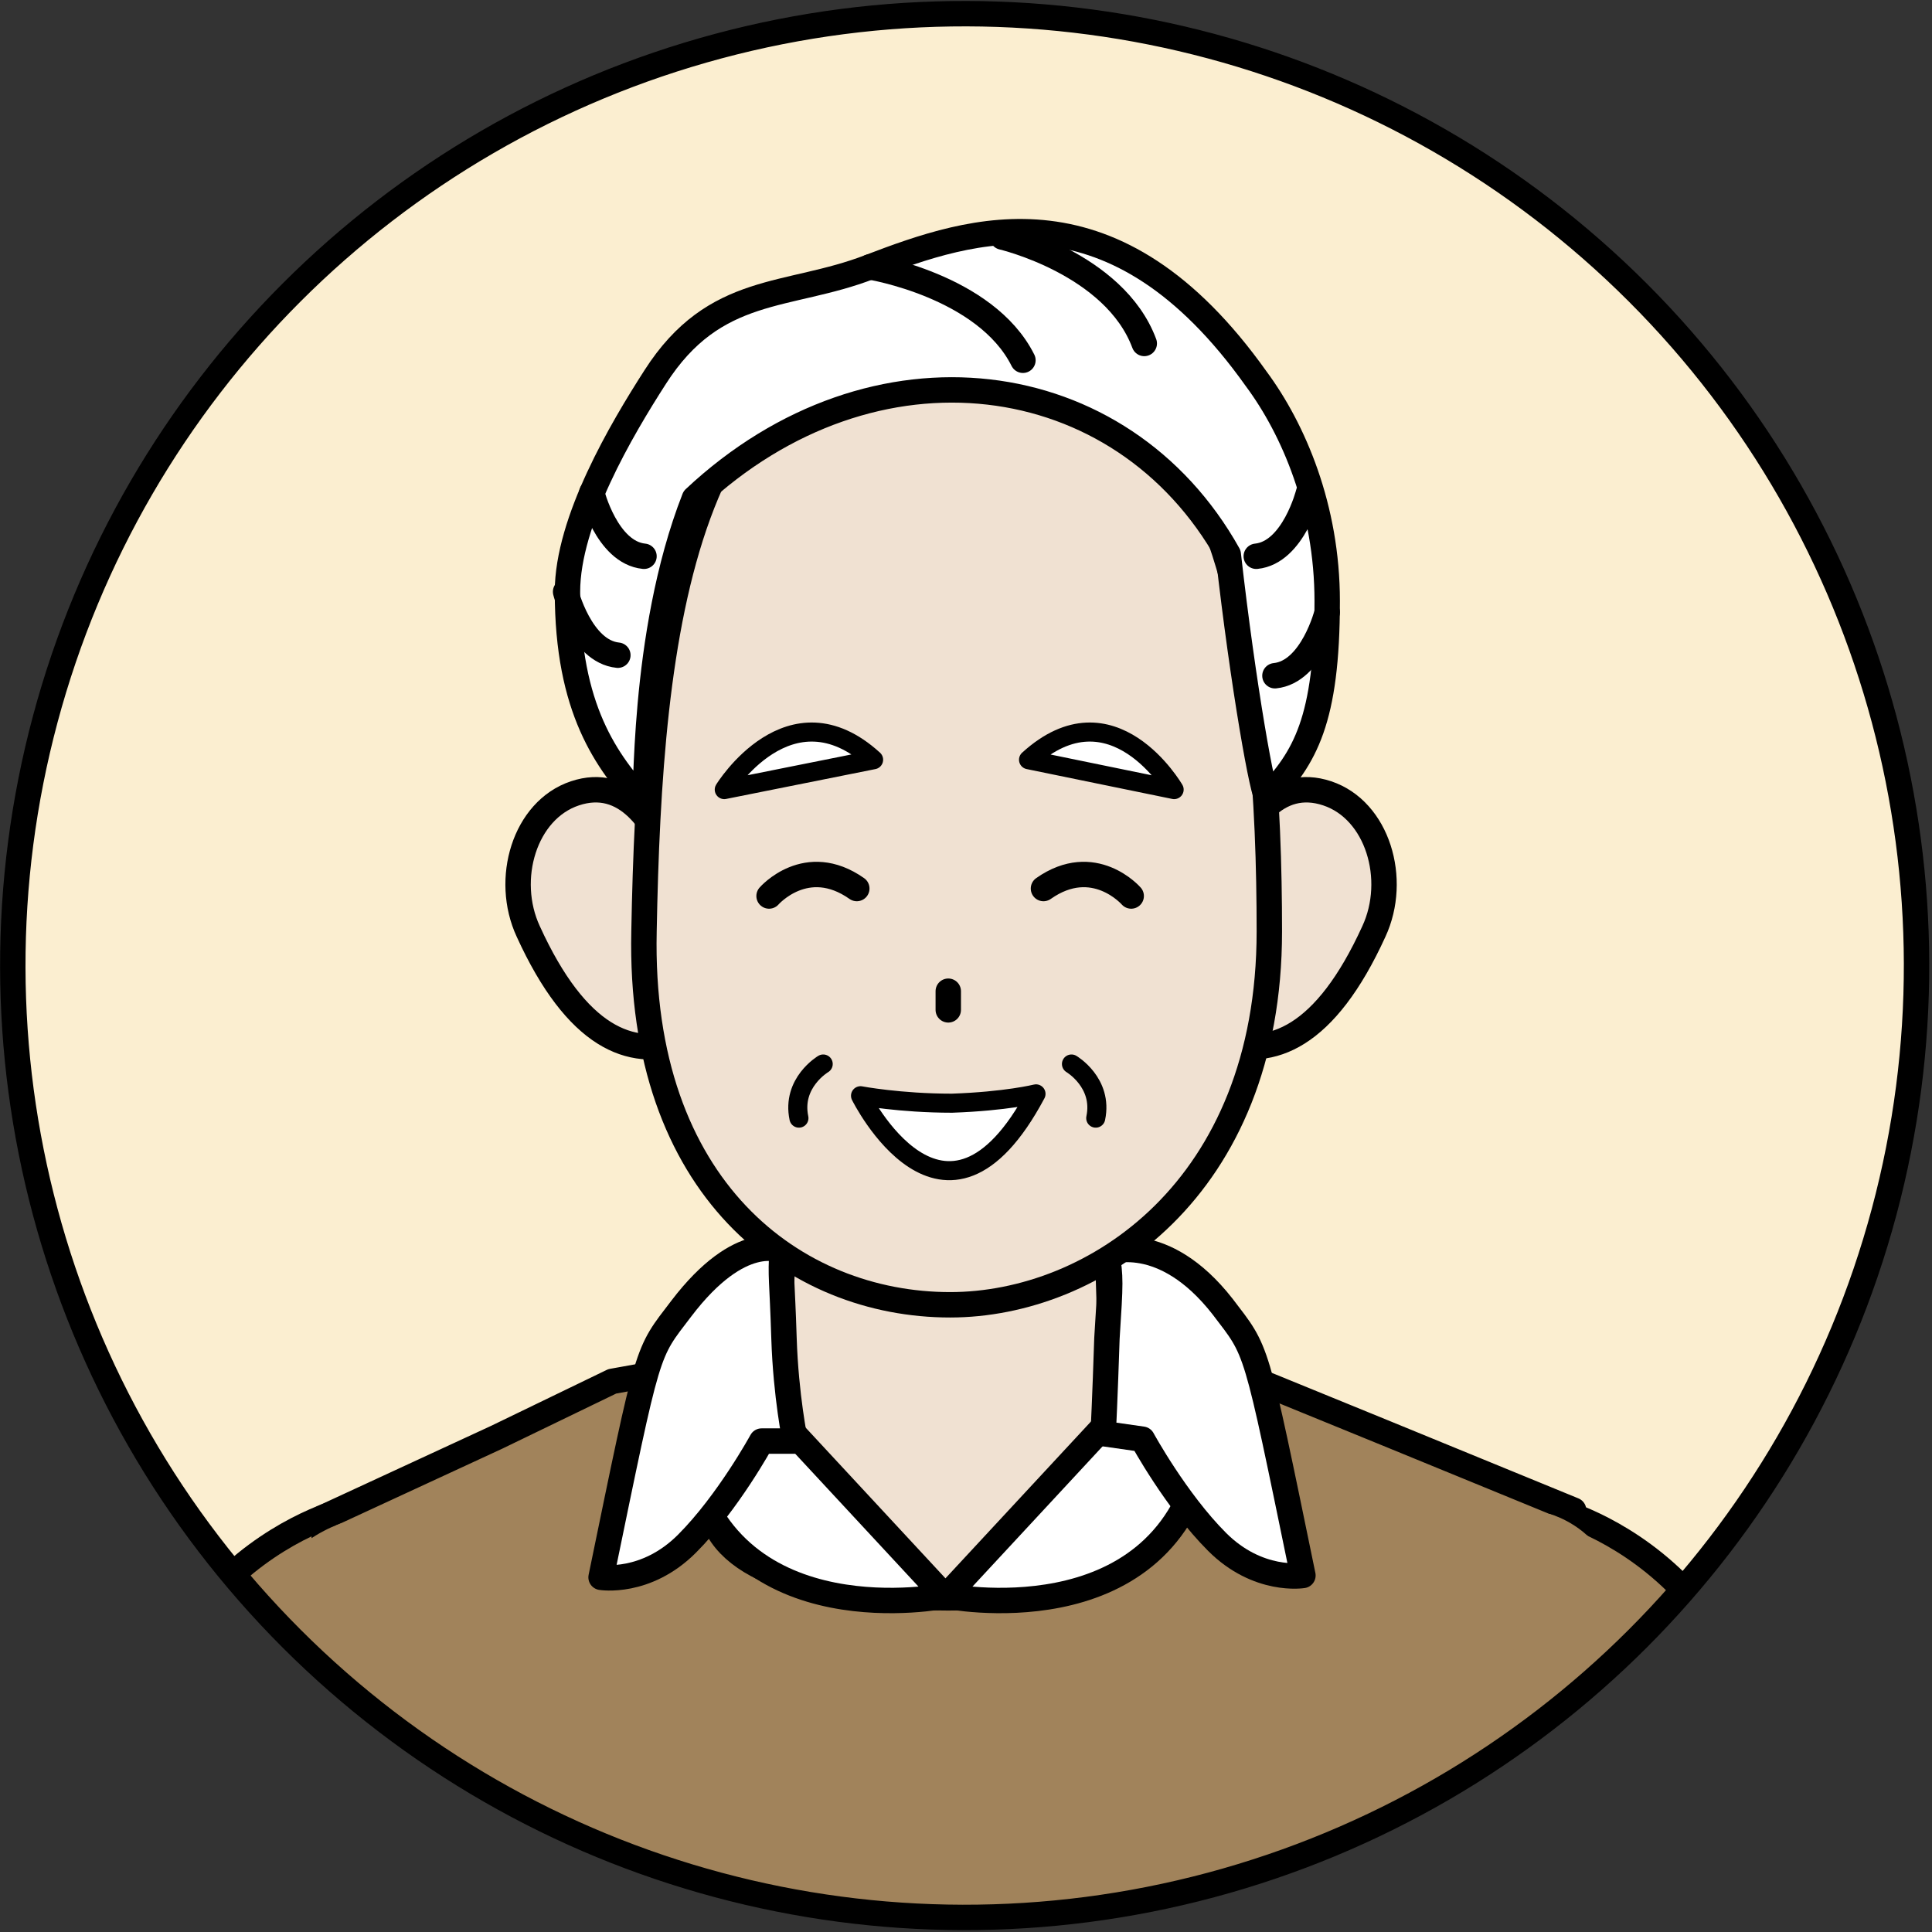 <?xml version="1.0" encoding="utf-8"?>
<!-- Generator: Adobe Illustrator 24.3.0, SVG Export Plug-In . SVG Version: 6.00 Build 0)  -->
<svg version="1.1" id="レイヤー_1" xmlns="http://www.w3.org/2000/svg" xmlns:xlink="http://www.w3.org/1999/xlink" x="0px"
	 y="0px" viewBox="0 0 103.5 103.5" style="enable-background:new 0 0 103.5 103.5;" xml:space="preserve">
<rect x="0" y="0" width="103.5" height="103.5" fill="#333333" stroke="none"/>
<style type="text/css">
	.st0{display:none;}
	.st1{display:inline;}
	.st2{display:inline;clip-path:url(#SVGID_2_);}
	.st3{fill:#E7E9F4;stroke:#000000;stroke-width:1.361;stroke-linecap:round;stroke-linejoin:round;stroke-miterlimit:10;}
	.st4{fill:none;stroke:#000000;stroke-width:1.361;stroke-linecap:round;stroke-miterlimit:10;}
	.st5{fill:#F3E6DB;stroke:#000000;stroke-width:1.361;stroke-linecap:round;stroke-linejoin:round;stroke-miterlimit:10;}
	.st6{fill:none;stroke:#000000;stroke-width:1.361;stroke-linecap:round;stroke-linejoin:round;stroke-miterlimit:10;}
	.st7{fill:none;stroke:#000000;stroke-width:1.021;stroke-linecap:round;stroke-linejoin:round;stroke-miterlimit:10;}
	.st8{fill:#FFFFFF;stroke:#000000;stroke-width:1.021;stroke-linecap:round;stroke-linejoin:round;stroke-miterlimit:10;}
	.st9{fill:#D9D9DA;stroke:#000000;stroke-width:1.178;stroke-linecap:round;stroke-linejoin:round;stroke-miterlimit:10;}
	.st10{fill:none;stroke:#000000;stroke-width:1.178;stroke-linecap:round;stroke-linejoin:round;stroke-miterlimit:10;}
	.st11{fill:none;stroke:#000000;stroke-width:1.277;stroke-linecap:round;stroke-linejoin:round;stroke-miterlimit:10;}
	.st12{display:inline;clip-path:url(#SVGID_4_);}
	.st13{fill:#DBE1E1;stroke:#000000;stroke-width:1.361;stroke-linecap:round;stroke-linejoin:round;stroke-miterlimit:10;}
	.st14{fill:#FFFFFF;stroke:#000000;stroke-width:1.322;stroke-linecap:round;stroke-linejoin:round;stroke-miterlimit:10;}
	.st15{fill:#F3E6DB;stroke:#000000;stroke-width:1.322;stroke-linecap:round;stroke-linejoin:round;stroke-miterlimit:10;}
	.st16{fill:#B0B1B1;stroke:#000000;stroke-width:1.361;stroke-linecap:round;stroke-linejoin:round;stroke-miterlimit:10;}
	.st17{fill:#41B1B1;stroke:#000000;stroke-width:1.021;stroke-linecap:round;stroke-linejoin:round;stroke-miterlimit:10;}
	.st18{clip-path:url(#SVGID_6_);}
	.st19{fill:#A1835B;stroke:#000000;stroke-width:1.361;stroke-linecap:round;stroke-linejoin:round;stroke-miterlimit:10;}
	.st20{fill:#FFFFFF;stroke:#000000;stroke-width:1.361;stroke-linecap:round;stroke-linejoin:round;stroke-miterlimit:10;}
	.st21{fill:#F0E1D2;stroke:#000000;stroke-width:1.361;stroke-linecap:round;stroke-linejoin:round;stroke-miterlimit:10;}
	.st22{fill:#A1835B;}
	.st23{display:inline;clip-path:url(#SVGID_8_);}
	.st24{fill:#759EB8;stroke:#000000;stroke-width:1.361;stroke-linecap:round;stroke-linejoin:round;stroke-miterlimit:10;}
	.st25{fill:#6A6D6E;stroke:#000000;stroke-width:1.361;stroke-linecap:round;stroke-linejoin:round;stroke-miterlimit:10;}
	.st26{fill:#C1C2C2;stroke:#000000;stroke-width:1.361;stroke-linecap:round;stroke-linejoin:round;stroke-miterlimit:10;}
</style>
<g class="st0">
	<defs>
		<ellipse id="SVGID_1_" transform="matrix(0.232 -0.973 0.973 0.232 -10.6 90.021)" cx="51.7" cy="51.7" rx="51" ry="51"/>
	</defs>
	<use xlink:href="#SVGID_1_"  style="display:inline;overflow:visible;fill:#E8E1EE;"/>
	<clipPath id="SVGID_2_" class="st1">
		<use xlink:href="#SVGID_1_"  style="overflow:visible;"/>
	</clipPath>
	<g class="st2">
		<g>
			<polygon class="st3" points="78.7,124.9 79.5,83.5 62.8,77.3 40.6,77.3 22.4,83.6 24,124.9 			"/>
			<path class="st4" d="M53.3,121c0-12.4-0.9-19.8,4.9-30.7"/>
			<path class="st5" d="M59.1,80.4l-7.8,12.7l-7.6-12.5c0,0-0.5-3.9-0.5-6.2c0-1.6,0.5-8.8,0.5-8.8h15.4c0,0,0.5,7.6,0.5,8.4
				C59.5,75.6,59.1,80.4,59.1,80.4z"/>
			<path class="st3" d="M59.4,71.4c0,0,1.7-1.9,4.6,2.1c1.7,2.4,2,3.5,4.4,15.6c0,0-2.2,0.4-4.2-1.7c-2-2.1-3.6-5.3-3.6-5.3l-2.2,0
				c0,0,1.2-2.6,1.3-5.6C59.7,73.5,59.4,71.5,59.4,71.4z"/>
			<path class="st3" d="M43.2,71.8c0,0-1.5-2.2-4.4,1.8c-1.7,2.4-2.5,3.7-4.9,15.8c0,0,2.4,0.1,4.5-2c2-2.1,3.6-5.3,3.6-5.3l2.9,0.3
				c0,0-1.9-2.9-2-5.9C42.9,73.5,43.5,71.9,43.2,71.8z"/>
			<path d="M51.3,111.9c0,0.7-0.5,1.2-1.1,1.2c-0.6,0-1.1-0.5-1.1-1.2c0-0.7,0.5-1.2,1.1-1.2C50.8,110.7,51.3,111.2,51.3,111.9z"/>
			<path d="M52,97c0,0.7-0.5,1.2-1.1,1.2c-0.6,0-1.1-0.5-1.1-1.2c0-0.7,0.5-1.2,1.1-1.2C51.5,95.8,52,96.3,52,97z"/>
			<path class="st6" d="M47.4,121.3c0-10.6-1.6-19.5,3.6-28.7"/>
		</g>
		<g>
			<path class="st3" d="M93.8,124.9c-1.5-17.6-1.9-20.8-1.9-20.8c-1.1-15.3-12.1-20.4-12.1-20.4l-0.7,23.3l-0.2,17.9H93.8z"/>
		</g>
		<g>
			<path class="st3" d="M23.3,124.9l-0.2-18l-0.7-23.3c0,0-11.1,5.1-12.1,20.4c0,0-0.4,3.2-1.9,20.9H23.3z"/>
		</g>
		<g>
			<path class="st5" d="M35,53.4c0.6,2.7,2.1,6.1,0.5,6.9c-1.9,0.9-5.4-0.4-7.2-5.7c-1.1-3.3,1.8-7.8,3.6-7.2
				C34.4,48,34.5,50.6,35,53.4z"/>
			<path class="st5" d="M68.4,53.4c-0.6,2.7-2.1,6.1-0.5,6.9c1.9,0.9,5.4-0.4,7.2-5.7c1.1-3.3-1.8-7.8-3.6-7.2
				C69,48,69,50.6,68.4,53.4z"/>
			<g>
				<path class="st5" d="M33,40.2c-0.6,16.1,6.5,33.5,18.6,33.5c13.4,0,19.6-18.2,18.9-33.6c-0.6-13.9-9.2-20.9-18.9-20.8
					C41.9,19.5,33.5,26.8,33,40.2z"/>
				<path class="st7" d="M57.6,61.1c0,0,1.7,0.9,1.4,2.2"/>
				<path class="st7" d="M45.9,61.1c0,0-1.7,0.9-1.4,2.2"/>
				<path d="M61.3,50.6c0,1.1-0.7,1.9-1.6,1.9c-0.9,0-1.6-0.9-1.6-1.9c0-1.1,0.7-1.9,1.6-1.9C60.6,48.7,61.3,49.6,61.3,50.6z"/>
				<path d="M45.4,50.6c0,1.1-0.7,1.9-1.6,1.9c-0.9,0-1.6-0.9-1.6-1.9c0-1.1,0.7-1.9,1.6-1.9C44.7,48.7,45.4,49.6,45.4,50.6z"/>
				<g>
					<path class="st6" d="M40.9,45.3c0,0,2.4-3,5.8-0.8"/>
				</g>
				<g>
					<path class="st6" d="M62.7,45.3c0,0-2.4-3-5.8-0.8"/>
				</g>
				<line class="st6" x1="51.7" y1="57.6" x2="51.7" y2="58.6"/>
				<path class="st8" d="M56.3,63.1c-4.7,7.6-8.8,0-8.8,0s2,0.3,4.6,0.3C54.7,63.4,56.3,63.1,56.3,63.1z"/>
			</g>
			<g>
				<path class="st9" d="M70.5,48.2c0,0.1-0.6-0.9-1.4-4.6c-0.7-3.7-2.4-7.4-2.4-7.4c-1.3,4-3.3,2.9-3.3,2.9
					c-0.3-2.9-2.6-4.7-2.6-4.7c-0.8,4.6-5.3,4-5.3,4c1.3-4.9-1.1-7.3-1.1-7.3s-0.2,3.5-2.7,7.3c0,0-2.4-1.1-3.7-6.5
					c0,0-2.1,5.1-1.4,6.3c0,0-4.3-1.2-4.7-5c0,0-2.7,5.4-2.4,6c0,0-3.2-1.2-3.2-3.4c0,0-1.4,3-2,6.3C33.8,46,33.8,50,33,48.2
					c0,0-11.4-30.6,19.3-32.8C52.3,15.5,81.6,15.5,70.5,48.2z"/>
				<path class="st10" d="M67.2,33.6c0,0,0.1,1.1-0.8,3.4"/>
				<path class="st10" d="M61.3,31.7c0,0,0,1-0.5,3.1"/>
				<path class="st10" d="M36.2,34c0,0-0.2,0.8,0.2,2.2"/>
			</g>
			<g>
				<path class="st11" d="M43.8,54.8c2.1,0,5.3-0.7,5.3-1.5l0.5-3.4c0-0.8-2.8-2-6-2S37,48.1,37,48.9l1.3,4.3
					C38.3,54.1,41.7,54.8,43.8,54.8z"/>
				<path class="st11" d="M59.8,54.8c-2.1,0-5.3-0.7-5.3-1.5L54,49.8c0-0.8,2.8-2,6.1-2c3.3,0,6.5,0.3,6.5,1.1l-1.2,4.3
					C65.3,54.1,61.9,54.8,59.8,54.8z"/>
				<g>
					<line class="st11" x1="32.8" y1="46.1" x2="37" y2="48.9"/>
					<line class="st11" x1="70.6" y1="46.1" x2="66.5" y2="48.9"/>
				</g>
				<path class="st11" d="M50,50.1c0,0,2.1-1,3.7,0.1"/>
				<path d="M37.8,49.3c-0.1,1,0.3,1.7-0.3,1.7c-0.6,0-1.6-0.9-1.6-1.9c0.1-1,1.3-1.6,1.9-1.6C38.3,47.5,37.9,48.3,37.8,49.3z"/>
				<path d="M65.7,49.3c0.1,1-0.3,1.7,0.3,1.7c0.6,0,1.6-0.9,1.6-1.9c-0.1-1-1.3-1.6-1.9-1.6C65.2,47.5,65.6,48.3,65.7,49.3z"/>
			</g>
			<path class="st8" d="M35.4,60.6c0,1.1-0.6,2-1.4,2s-1.4-0.9-1.4-2c0-1.1,0.6-2,1.4-2S35.4,59.5,35.4,60.6z"/>
			<path class="st8" d="M70.8,60.6c0,1.1-0.6,2-1.4,2c-0.8,0-1.4-0.9-1.4-2c0-1.1,0.6-2,1.4-2C70.1,58.6,70.8,59.5,70.8,60.6z"/>
		</g>
	</g>
	
		<use xlink:href="#SVGID_1_"  style="display:inline;overflow:visible;fill:none;stroke:#000000;stroke-width:1.361;stroke-linecap:round;stroke-linejoin:round;stroke-miterlimit:10;"/>
</g>
<g class="st0">
	<defs>
		<ellipse id="SVGID_3_" transform="matrix(0.162 -0.987 0.987 0.162 -7.697 94.387)" cx="51.7" cy="51.7" rx="51" ry="51"/>
	</defs>
	<use xlink:href="#SVGID_3_"  style="display:inline;overflow:visible;fill:#D6EAD4;"/>
	<clipPath id="SVGID_4_" class="st1">
		<use xlink:href="#SVGID_3_"  style="overflow:visible;"/>
	</clipPath>
	<g class="st12">
		<path class="st13" d="M33.8,127.6c0-3.8-0.2-8.1-0.2-12.8c0-17.2-1-32.5-8.7-32.5S10.2,90.9,10.2,108c0,6.3,1.1,13.3,2.9,19.5
			H33.8z"/>
		<g>
			<rect x="27.5" y="82.5" class="st14" width="50" height="45.1"/>
			<g>
				<path class="st15" d="M62.6,78c-1.5-10.5-0.8-20.6-0.8-20.6H44.2c0,0,0.5,10.2-1,20.4c-6.8,1.7-11.5,5.2-11.5,9.2
					c0,5.7,9.3,13.4,20.9,13.4s20.9-7.7,20.9-13.4C73.4,83.2,69,79.8,62.6,78z"/>
				<g>
					<path class="st8" d="M41.7,78.4c0,1.1-0.9,2-2,2c-1.1,0-2-0.9-2-2c0-1.1,0.9-2,2-2C40.8,76.4,41.7,77.3,41.7,78.4z"/>
					<path class="st8" d="M39.7,81.7c0,1.1-0.9,2-2,2c-1.1,0-2-0.9-2-2c0-1.1,0.9-2,2-2C38.8,79.8,39.7,80.6,39.7,81.7z"/>
					<path class="st8" d="M39.7,85.9c0,1.1-0.9,2-2,2c-1.1,0-2-0.9-2-2c0-1.1,0.9-2,2-2C38.8,83.9,39.7,84.8,39.7,85.9z"/>
					<path class="st8" d="M41.9,89.4c0,1.1-0.9,2-2,2c-1.1,0-2-0.9-2-2s0.9-2,2-2C41,87.4,41.9,88.3,41.9,89.4z"/>
					<path class="st8" d="M45.6,92.1c0,1.1-0.9,2-2,2c-1.1,0-2-0.9-2-2c0-1.1,0.9-2,2-2C44.7,90.1,45.6,91,45.6,92.1z"/>
					<path class="st8" d="M49.9,92.9c0,1.1-0.9,2-2,2c-1.1,0-2-0.9-2-2c0-1.1,0.9-2,2-2C49,90.9,49.9,91.8,49.9,92.9z"/>
					<path class="st8" d="M63.5,78.4c0,1.1,0.9,2,2,2c1.1,0,2-0.9,2-2c0-1.1-0.9-2-2-2C64.4,76.4,63.5,77.3,63.5,78.4z"/>
					<path class="st8" d="M65.4,81.7c0,1.1,0.9,2,2,2c1.1,0,2-0.9,2-2c0-1.1-0.9-2-2-2C66.3,79.8,65.4,80.6,65.4,81.7z"/>
					<path class="st8" d="M65.4,85.9c0,1.1,0.9,2,2,2c1.1,0,2-0.9,2-2c0-1.1-0.9-2-2-2C66.3,83.9,65.4,84.8,65.4,85.9z"/>
					<circle class="st8" cx="65.2" cy="89.4" r="2"/>
					<path class="st8" d="M59.5,92.1c0,1.1,0.9,2,2,2c1.1,0,2-0.9,2-2c0-1.1-0.9-2-2-2C60.4,90.1,59.5,91,59.5,92.1z"/>
					<path class="st8" d="M55,92.9c0,1.1,0.9,2,2,2c1.1,0,2-0.9,2-2c0-1.1-0.9-2-2-2C55.9,90.9,55,91.8,55,92.9z"/>
					<path class="st8" d="M54.5,93.4c0,1.1-0.9,2-2,2c-1.1,0-2-0.9-2-2c0-1.1,0.9-2,2-2C53.6,91.4,54.5,92.3,54.5,93.4z"/>
				</g>
				<g>
					<path class="st13" d="M23.6,127.6H41c-0.1-6.3-0.2-12.7-0.2-19.2c-0.1-8.9-0.6-31.6-0.6-31.6c-13.7,2.4-19,6.9-19,6.9
						s0.9,4.2,2.5,20.7C24.4,111.2,24.2,119.2,23.6,127.6z"/>
					<g>
						<path class="st13" d="M35.8,120c0.9,2.9,1.8,5.4,2.5,7.6H41c-0.1-8.9,0.1-25.2,1.4-47.7l1-6.6c0,0-4.1,0.2-8,4.8l-5.5,8.1
							l3.4,4L28,93.7C28,93.7,32.6,110.3,35.8,120z"/>
					</g>
				</g>
				<g>
					<path class="st13" d="M83.8,127.6c0.4-21.3,3.4-40.7,0.5-43.9c0,0-5.2-4.6-19-6.9c0,0-0.6,22.7-0.6,31.6
						c-0.1,6.4-0.2,12.9-0.2,19.2H83.8z"/>
					<g>
						<path class="st13" d="M64.7,127.6h2.5c0.7-2.2,1.5-4.7,2.4-7.6c3.1-9.7,7.8-26.3,7.8-26.3l-5.3-3.6l3.4-4L70.1,78
							c-3.9-4.6-8-4.8-8-4.8l1,6.6C64.4,102.4,64.7,118.6,64.7,127.6z"/>
					</g>
				</g>
			</g>
		</g>
		<g>
			<path class="st16" d="M38.6,43.2c2.7,4.1,2.2,9.2-1.2,11.5c-3.4,2.2-8.3,0.7-11-3.4c-2.7-4.1-2.2-9.2,1.2-11.5
				C31,37.6,35.9,39.1,38.6,43.2z"/>
			<path class="st16" d="M67,42.1c-2.7,4.1-2.2,9.2,1.2,11.5c3.4,2.2,8.3,0.7,11-3.4c2.7-4.1,2.2-9.2-1.2-11.4
				C74.6,36.5,69.7,38,67,42.1z"/>
			<path class="st5" d="M35.2,52.3c0.6,2.7,2.2,7.5,0.7,8.3c-1.9,0.9-5.5-1.8-7.4-7.1c-1.1-3.3,1.8-7.8,3.6-7.2
				C34.6,47,34.7,49.6,35.2,52.3z"/>
			<path class="st5" d="M70.3,52.3c-0.6,2.7-2.2,7.5-0.7,8.3c1.9,0.9,5.5-1.8,7.4-7.1c1.1-3.3-1.8-7.8-3.6-7.2
				C70.9,47,70.8,49.6,70.3,52.3z"/>
			<g>
				<path class="st5" d="M34,39.1c-0.6,16.1,5.2,33.5,18.6,33.5c14.2,0,19.6-18.2,18.9-33.6c-0.6-13.9-9.2-20.9-18.9-20.8
					C42.9,18.5,34.5,25.7,34,39.1z"/>
				<path class="st7" d="M58.9,60c0,0,1.2,1.1,0.9,2.4"/>
				<path class="st7" d="M46.8,60.2c0,0-1.1,1.1-0.9,2.3"/>
				<g>
					<path d="M62.6,49.2c0,1.1-0.8,2-1.7,2c-0.9,0-1.7-0.9-1.7-2c0-1.1,0.8-2,1.7-2C61.9,47.2,62.6,48.1,62.6,49.2z"/>
					<ellipse cx="44.5" cy="49.2" rx="1.7" ry="2"/>
				</g>
				<g>
					<path class="st6" d="M40.6,46.7c0,0,2.5-3.8,6.9-2"/>
				</g>
				<g>
					<path class="st6" d="M64.9,46.6c0,0-2.6-3.7-7-1.8"/>
				</g>
				<line class="st6" x1="52.7" y1="56.6" x2="52.7" y2="57.6"/>
				<path class="st8" d="M57.2,61.7c-4.7,7.6-8.8,0-8.8,0s2,0.3,4.6,0.3S57.2,61.7,57.2,61.7z"/>
			</g>
			<path class="st17" d="M36,62.6c0,2.2-0.9,4-2,4c-1.1,0-2-1.8-2-4c0-2.2,0.9-4,2-4C35.1,58.5,36,60.3,36,62.6z"/>
			<path class="st17" d="M73.6,62.6c0,2.2-0.9,4-2,4c-1.1,0-2-1.8-2-4c0-2.2,0.9-4,2-4C72.6,58.5,73.6,60.3,73.6,62.6z"/>
			<path class="st16" d="M75.5,33.8c0,0-0.3-0.3-0.7-0.7c-0.5-8.6-6.9-13.7-13.8-17.5c-3.2-1.8-4.6-0.5-8.5-0.5
				c-3.9,0-5.7-0.9-8.9,0.9c-7,3.9-14,9.1-14.1,17.9c0,0,0,0,0.1-0.1c-8.3,6.1-5.2,11.8-5.2,11.8c2,6.2,9.6,2.9,10.7,1.7
				c2.5-3,3.4-9,3.8-10.7c3.8-15.9,13.1-8.7,13.7-7.3v0c0,0,0,0,0,0c0,0,0,0,0,0v0c0.6-1.5,9.9-8.6,13.7,7.3
				c0.4,1.7,1.3,7.7,3.8,10.7c1.1,1.3,8.7,4.6,10.7-1.7C80.7,45.6,83.8,39.9,75.5,33.8z"/>
			<path class="st6" d="M43.8,27.4c0,0,4.4,0.4,5.4,1.8"/>
			<path class="st6" d="M43.5,28.8c0,0,1.9-0.1,2.9,0.6"/>
			<path class="st6" d="M61.1,27.4c0,0-4.4,0.4-5.4,1.8"/>
			<path class="st6" d="M61.3,28.8c0,0-1.9-0.1-2.9,0.6"/>
			<path class="st6" d="M27.4,45.8c0,0,3.4,1.5,5.6-2.1"/>
			<path class="st6" d="M77.1,45.8c0,0-3.4,1.5-5.6-2.1"/>
			<path class="st6" d="M49.4,18.4c-0.8-0.2-9.4-0.7-13.5,11.7c-0.9,2.6-0.8,5.5-2,7.9c-0.4,0.7-2.3,4.6-7.6,4.1"/>
			<path class="st6" d="M55.7,18.4c0.8-0.2,9.4-0.7,13.5,11.7c0.9,2.6,0.8,5.5,2,7.9c0.4,0.7,2.3,4.6,7.6,4.1"/>
			<line class="st6" x1="52.5" y1="16" x2="52.5" y2="21.1"/>
		</g>
		<g>
			<path class="st13" d="M44.4,89.1c4.2,1.9,6.8,4.6,5.8,6.7c-1,2.1-5.7,4.3-9.9,2.4c-4.2-1.9-6.4-7.2-5.4-9.3
				C35.9,86.7,40.2,87.2,44.4,89.1z"/>
			<g>
				<path class="st5" d="M57.7,71.1l-2.1-2.4c0,0-1-0.5-2.3-1c-1.3-0.5-2.4-0.6-2.4-0.6c-2.5-0.8-8.5,4.2-8.6,4.3
					c-1.9,0.9-2.2,2.9-2.2,2.9s0.1,9.7,0.1,12.1l-3.6,5.3c0,0,2.3,5.3,5.5,7.2c3.3,1.9,4.4-0.2,4.4-0.2l2.1-7.4
					c4-3.5,2.5-13.4,2.5-13.4l0-0.5c0.6,1.1,2.1,0.5,2.1,0.5l-0.9,2.1c-1.4,3.4,1.3,3,1.3,3c0.7-0.9,2.3-3.5,2.3-3.5l0.1-2.2
					c0.2-2-1-3.6-1.1-3.7c0-0.8-0.2-1.3-0.2-1.3c-0.3-0.8-0.4-1.1-0.5-1.2C56.7,73.2,57.7,71.1,57.7,71.1z"/>
				<path class="st6" d="M49.8,74.7c0,0,4.2-1,5.7,0"/>
				<path class="st6" d="M46.3,71.5c0,0,4.1-2.5,8-0.6"/>
				<path class="st6" d="M48.2,72.8c0,0,3.5-1.2,6.4-0.2"/>
			</g>
			<path class="st13" d="M40.7,127.6c3.7-9.7,7.5-21.1,9.5-31.8c0,0-3.7,4.2-7.3,2.4c-5.9-2.9-7.8-9.7-7.8-9.7s-11.1,25.1-15.6,39.1
				H40.7z"/>
		</g>
		<path class="st6" d="M15.2,118.3c2.5-1.3,5.2-2.1,7.9-1.5c-2.3,2.3-4.4,4.9-6,7.8"/>
		<g>
			<path class="st13" d="M92.4,127.6c0.7-6.3,0.9-13.3,0.8-20C93,91,90.5,84.8,84.4,83.3c-1-0.3-7.1,18.8-7.1,36.6
				c0,3.1-0.5,5.5-0.5,7.6H92.4z"/>
		</g>
	</g>
	
		<use xlink:href="#SVGID_3_"  style="display:inline;overflow:visible;fill:none;stroke:#000000;stroke-width:1.361;stroke-linecap:round;stroke-linejoin:round;stroke-miterlimit:10;"/>
</g>
<g>
	<defs>
		<ellipse id="SVGID_5_" transform="matrix(0.707 -0.707 0.707 0.707 -21.425 51.726)" cx="51.7" cy="51.7" rx="51" ry="51"/>
	</defs>
	<use xlink:href="#SVGID_5_"  style="overflow:visible;fill:#FBEED0;"/>
	<clipPath id="SVGID_6_">
		<use xlink:href="#SVGID_5_"  style="overflow:visible;"/>
	</clipPath>
	<g class="st18">
		<g>
			<path class="st19" d="M6.4,120.7h16l0.1-1.8l-3.7-38.1c0,0-12.5,2.7-12.3,19.4C6.7,111.9,6.9,110.7,6.4,120.7z"/>
		</g>
		<g>
			<path class="st19" d="M95.4,120.7c-0.5-10-0.2-8.8-0.1-20.5C95.5,83.5,83,80.8,83,80.8l-3.7,38.1l0.1,1.8H95.4z"/>
		</g>
		<path class="st20" d="M76.1,87.1c0,9.1-11.7,16.5-26.1,16.5s-26.1-7.4-26.1-16.5S35.6,72,50,72S76.1,78,76.1,87.1z"/>
		<g>
			<path class="st19" d="M81.7,120.7l2.6-39.8l-10-4.1l-7.1-2.9l-3.7-0.6c0,0,3.8,12.3-12.7,12.3c-16.8,0-14.1-12.3-14.1-12.3
				L32.8,74l-6.2,3l-9.3,4.3l2.7,39.4H81.7z"/>
			<path class="st21" d="M59.4,75.6c0.3-2.4-0.3-13.6-0.3-13.6H42.2c0,0-0.6,11.1-0.5,12.8c-2.8,1.9-3.7,3.3-3.7,5.3
				c0,3.7,4.8,5.4,11.9,5.4c7.1,0,12.3-0.9,12.3-4.6C62.1,79.2,61.4,77.4,59.4,75.6z"/>
			<path class="st20" d="M41.6,75.8l9,9.7c0,0-11.4,2.3-13.7-7.3L41.6,75.8z"/>
			<path class="st20" d="M59.7,75.8l-9,9.7c0,0,11.4,2.3,13.7-7.3L59.7,75.8z"/>
			<path class="st20" d="M59.3,67.1c0,0,3-1.2,6.2,2.9c1.9,2.5,1.7,1.8,4.3,14.4c0,0-2.4,0.4-4.6-1.8c-2.2-2.2-4-5.5-4-5.5l-2.1-0.3
				c0,0,0.1-2,0.2-5.1C59.5,68.6,59.5,68.5,59.3,67.1z"/>
			<path class="st20" d="M41.9,67c0,0-2.2-1.1-5.4,3.1c-1.9,2.5-1.7,1.8-4.3,14.4c0,0,2.4,0.4,4.6-1.8s4-5.5,4-5.5l1.8,0
				c0,0-0.5-2.4-0.6-5.5C41.9,68.5,41.8,68.4,41.9,67z"/>
		</g>
		<path class="st22" d="M18.3,81.6c0,0-1.6,0.5-2.8,1.8l1,21.8c0,0,1.9-3.8,4.7-1.7C21.3,103.5,20.9,84.9,18.3,81.6z"/>
		<path class="st22" d="M83,81.1c0,0,1.6,0.4,2.7,1.9l-0.9,21.6c0,0-1.9-3.8-4.7-1.7C80.1,102.9,80.4,84.4,83,81.1z"/>
		<g>
			<g>
				<path class="st21" d="M36.2,46.9c1,2.9,3,8,0.3,8.9c-2.7,0.9-5.6-0.2-8.2-5.9c-1.3-2.8-0.2-6.5,2.5-7.4
					C33.5,41.6,35.2,44,36.2,46.9z"/>
				<path class="st21" d="M65.7,46.9c-1,2.9-3,8-0.3,8.9c2.7,0.9,5.6-0.2,8.2-5.9c1.3-2.8,0.2-6.5-2.5-7.4
					C68.4,41.6,66.7,44,65.7,46.9z"/>
				<path class="st21" d="M34.5,49.9c0.3-16,2-32.7,16.4-32.7c15.3,0,17.1,18.9,17.1,32.7s-9.4,20-17.1,20
					C42.6,69.9,34.2,63.7,34.5,49.9z"/>
				<path class="st6" d="M41.2,48c0,0,2-2.3,4.7-0.4"/>
				<path class="st6" d="M60.6,48c0,0-2-2.3-4.7-0.4"/>
				<path class="st7" d="M57.4,57c0,0,1.7,1,1.3,2.9"/>
				<path class="st7" d="M44.1,57c0,0-1.7,1-1.3,2.9"/>
				<g>
					<path class="st8" d="M38.8,42.3c0,0,3.5-5.7,8-1.6L38.8,42.3z"/>
				</g>
				<g>
					<path class="st8" d="M62.9,42.3c0,0-3.3-5.7-7.8-1.6L62.9,42.3z"/>
				</g>
				<line class="st6" x1="50.8" y1="53.1" x2="50.8" y2="54.1"/>
				<path class="st8" d="M55.5,58.6c-4.9,9.2-9.4,0.1-9.4,0.1s2.1,0.4,4.9,0.4C53.9,59,55.5,58.6,55.5,58.6z"/>
			</g>
			<g>
				<path class="st20" d="M71.1,32.2c0-5-1.8-9.2-3.8-11.9c-7.6-10.7-15.2-8.1-20.7-6c-4.4,1.7-8.3,0.9-11.5,5.9
					c-1.8,2.8-4.7,7.7-4.7,11.5c0,6.3,2.1,9.1,4.1,11.3c0.2,0.3-0.2-8.9,2.7-16.3c9.6-9,22.9-7.2,28.6,3c0.8,7.1,1.9,13.2,2.1,13
					C69.9,40.6,71.1,38.6,71.1,32.2z"/>
			</g>
			<path class="st6" d="M46.6,14.3c0,0,6.2,1,8.2,5"/>
			<path class="st6" d="M31.7,26.4c0,0,0.8,3.2,2.8,3.4"/>
			<path class="st6" d="M30.3,31.7c0,0,0.8,3.2,2.8,3.4"/>
			<path class="st6" d="M70.1,26.4c0,0-0.8,3.2-2.8,3.4"/>
			<path class="st6" d="M71.1,32.8c0,0-0.8,3.2-2.8,3.4"/>
			<path class="st6" d="M53.7,12.7c0,0,6,1.4,7.6,5.7"/>
		</g>
	</g>
	
		<use xlink:href="#SVGID_5_"  style="overflow:visible;fill:none;stroke:#000000;stroke-width:1.361;stroke-linecap:round;stroke-linejoin:round;stroke-miterlimit:10;"/>
</g>
<g class="st0">
	<defs>
		<ellipse id="SVGID_7_" transform="matrix(0.92 -0.391 0.391 0.92 -16.117 24.369)" cx="51.7" cy="51.7" rx="51" ry="51"/>
	</defs>
	<use xlink:href="#SVGID_7_"  style="display:inline;overflow:visible;fill:#E9EFF2;"/>
	<clipPath id="SVGID_8_" class="st1">
		<use xlink:href="#SVGID_7_"  style="overflow:visible;"/>
	</clipPath>
	<g class="st23">
		<g>
			<path class="st20" d="M55.5,128c9.4-22.6,7.6-51.6,7.6-51.6H38.5c0,0-1.8,29,7.6,51.6H55.5z"/>
			<path class="st21" d="M61.7,87.8C58.2,77.3,59,62.1,59,62.1H42.3c0,0,1.2,14.5-2.5,25.7H61.7z"/>
			<g>
				<polygon class="st24" points="56,128 55.1,101.2 53.2,91.1 48.4,91.1 46.4,101.2 45.5,128 				"/>
			</g>
			<path class="st24" d="M56.5,85.4c0-2.5-3.4-2.6-5.7-2.7c-2.3,0-5.8,0-5.8,2.5c0,2.5,2.6,7.7,5.8,7.7C53.9,93,56.5,87.8,56.5,85.4
				z"/>
			<path class="st25" d="M48,128c-10.4-29.2-9.2-44.3-9.6-50.7c-0.1-1.6-22.2,8.4-22.2,8.4l3.9,42.4H48z"/>
			<path class="st25" d="M81,128l3.7-40.6c0,0-21.7-11.7-21.8-10.2c-0.4,6.4,1.5,21.5-9.5,50.8H81z"/>
			<path class="st20" d="M38.9,79.8c-0.1-0.2,3.5-7.9,3.5-7.5c-0.3,2.9,1.3,5.2,8.3,9.9c0.5,0.4-2.4,3.1-5.4,6.4
				c-2.3,2.6-4,6.1-4,6.1C38.6,84.5,38.9,79.8,38.9,79.8z"/>
			<path class="st20" d="M63.1,79.8c0.1-0.2-4.1-7.9-4-7.5c0.3,2.9-0.8,5.2-7.8,9.9c-0.5,0.3,2.9,3.9,5.3,6.9
				c2.3,2.9,3.7,5.5,3.7,5.5C62.9,84.5,63.1,79.8,63.1,79.8z"/>
			<g>
				<path class="st25" d="M28.1,91.1c0,0,6.1,20.9,11.3,29.5c1.6,2.8,3.4,5.2,5,7.4H48c-4.2-12.4-11.7-36.8-8.9-48.1l1.7-4.8
					c0,0-5.7,1-9.4,5.7L28,85.6l4,3L28.1,91.1z"/>
			</g>
			<g>
				<path class="st25" d="M53.7,128h3.7c1.6-2.1,3.4-4.6,5-7.4c5.1-8.6,12-29.5,12-29.5l-4.6-2.5l4.2-2.8l-3.9-5.4
					c-3.7-4.7-8.7-5.4-8.7-5.4l1.3,5C65.4,91.2,57.9,115.6,53.7,128z"/>
			</g>
		</g>
		<g>
			<g>
				<path class="st21" d="M37.1,49.9c0.9,2.8,2.9,7.7,0.3,8.6c-2.6,0.9-5.4-0.2-7.9-5.7c-1.2-2.7-0.2-6.3,2.4-7.1
					C34.5,44.8,36.1,47.1,37.1,49.9z"/>
				<path class="st21" d="M65.5,49.9c-0.9,2.8-2.9,7.7-0.3,8.6c2.6,0.9,5.4-0.2,7.9-5.7c1.2-2.7,0.2-6.3-2.4-7.1
					C68.1,44.8,66.5,47.1,65.5,49.9z"/>
				<path class="st21" d="M68.6,40.8c-0.3,15.4-3.6,31.5-17.5,31.5c-14.8,0-17.5-18.2-17.5-31.5c0-13.3,8.3-22.7,17.9-22.7
					C61.3,18.1,68.8,27.5,68.6,40.8z"/>
				<path class="st7" d="M44.8,59.1c0,0-2,1.5-0.9,3.1"/>
				<path class="st7" d="M57.5,59.2c0,0,1.7,1.7,0.8,2.9"/>
				<g>
					<path d="M60.1,49.2c0,0.9-0.7,1.7-1.6,1.7c-0.9,0-1.6-0.8-1.6-1.7c0-0.9,0.7-1.7,1.6-1.7C59.4,47.5,60.1,48.3,60.1,49.2z"/>
					<path d="M45.5,49.2c0,0.9-0.7,1.7-1.6,1.7c-0.9,0-1.6-0.8-1.6-1.7c0-0.9,0.7-1.7,1.6-1.7C44.8,47.5,45.5,48.3,45.5,49.2z"/>
				</g>
				<g>
					<path class="st6" d="M40.3,44.5c0,0,2-2.8,5.8-1.4"/>
				</g>
				<g>
					<path class="st6" d="M62,44.5c0,0-2.1-3.2-5.7-1.4"/>
				</g>
				<line class="st6" x1="51.2" y1="56.4" x2="51.2" y2="57.3"/>
				<path class="st8" d="M55.8,61.2c-4.7,8.8-9,0.1-9,0.1s2,0.4,4.7,0.4C54.2,61.5,55.8,61.2,55.8,61.2z"/>
			</g>
			<g>
				<path class="st26" d="M31,34.6C31.4,22,37.3,17,43,18c5.8-7.2,22.8-2.8,25,3.6c2.6,1.7,4.2,8.4,4.2,13.3c0,6-1.5,8.8-3.5,10.9
					C68.5,46,65.4,34.1,65,27.2c-2.5,3-19.1,4.1-27.7,1.4c-0.8,6.5-3.1,16.8-3.3,16.6C32,43.1,30.9,40.6,31,34.6z"/>
				<path class="st6" d="M41.3,21.6c0,0-3.6,0.4-5.4,4.4"/>
				<path class="st6" d="M42.3,23.8c0,0-2.7,0.3-4.1,3.4"/>
				<path class="st6" d="M63.9,21.7c0,0,2.7,1.2,2.9,4.3"/>
			</g>
		</g>
		<g>
			<path class="st25" d="M19.6,128l-3.4-42.4C10,87.1,5.9,95.8,5.1,112.8c-0.3,5.8-0.2,10.8,0.2,15.2H19.6z"/>
			<path class="st25" d="M41.2,92.6c4.2,3.1,6.6,7.4,5,9.6c-1.6,2.2-6.5,1.4-10.8-1.7c-4.2-3.1-6.4-7.3-4.8-9.5
				C32.2,88.8,37,89.5,41.2,92.6z"/>
			<g>
				<path class="st21" d="M57.7,85.3l2.5-4c0.3-1.6-1-2.1-1.4-2.2l0.4-0.3c0.3-2-1.5-2.3-1.5-2.3l-0.6,0.4l2-1.8
					c0.2-1.6-0.8-2.1-1.3-2.2l4.1-3.3c2-3.3-1.6-2.3-1.6-2.3l-13.6,7.9c-0.5-2.4-0.8-3.8-0.8-3.8c-1.2-6.3-5.1-3.8-5.1-3.8
					c2,3.7,1.1,8.1,1.1,8.1s-1.3,2.1-2.7,4.6c-1.4,2.5-1.6,6.2-1.6,6.2l-2.3,5.6c0,0-0.9,1.4,2.8,3.6c3.7,2.2,6.6,2,6.6,2
					s5.3-3.9,8.1-6.6C55.8,88.3,57.7,85.3,57.7,85.3z"/>
				<path class="st6" d="M57.9,72.8c0,0-4.3,3.4-6.3,4.1"/>
				<line class="st6" x1="57.2" y1="76.9" x2="54.3" y2="79.2"/>
				<line class="st6" x1="58.6" y1="79.3" x2="56.5" y2="81.8"/>
			</g>
			<path class="st20" d="M31.8,94.4l3.2-5.1c0,0,1,2.3,4.9,5.2s7,3,7,3l-2.8,5.3c0,0-1.9,1.4-5.5-1.1C35.1,99.2,31.8,94.4,31.8,94.4
				z"/>
			<path class="st25" d="M34,128c4.3-7.6,8.5-16.6,12.3-25.9c0,0-4.3,1.7-7.9-1.1c-6-4.6-7.4-10.5-7.4-10.5s-17.2,27-21.7,37.5H34z"
				/>
			<path class="st6" d="M7.8,117.4c0,0,5.2-2.1,7.2-1c0,0-6.1,1.9-7.6,7.9"/>
		</g>
		<g>
			<path class="st25" d="M93.8,128c0.4-4.8,0.7-9.5,1-13.5C96,95.4,91.8,90,84.9,87.7c-1.2-0.4-6.5,16.3-9,36.7
				c-0.1,1.2-0.3,2.4-0.5,3.6H93.8z"/>
		</g>
	</g>
	
		<use xlink:href="#SVGID_7_"  style="display:inline;overflow:visible;fill:none;stroke:#000000;stroke-width:1.361;stroke-linecap:round;stroke-linejoin:round;stroke-miterlimit:10;"/>
</g>
</svg>
